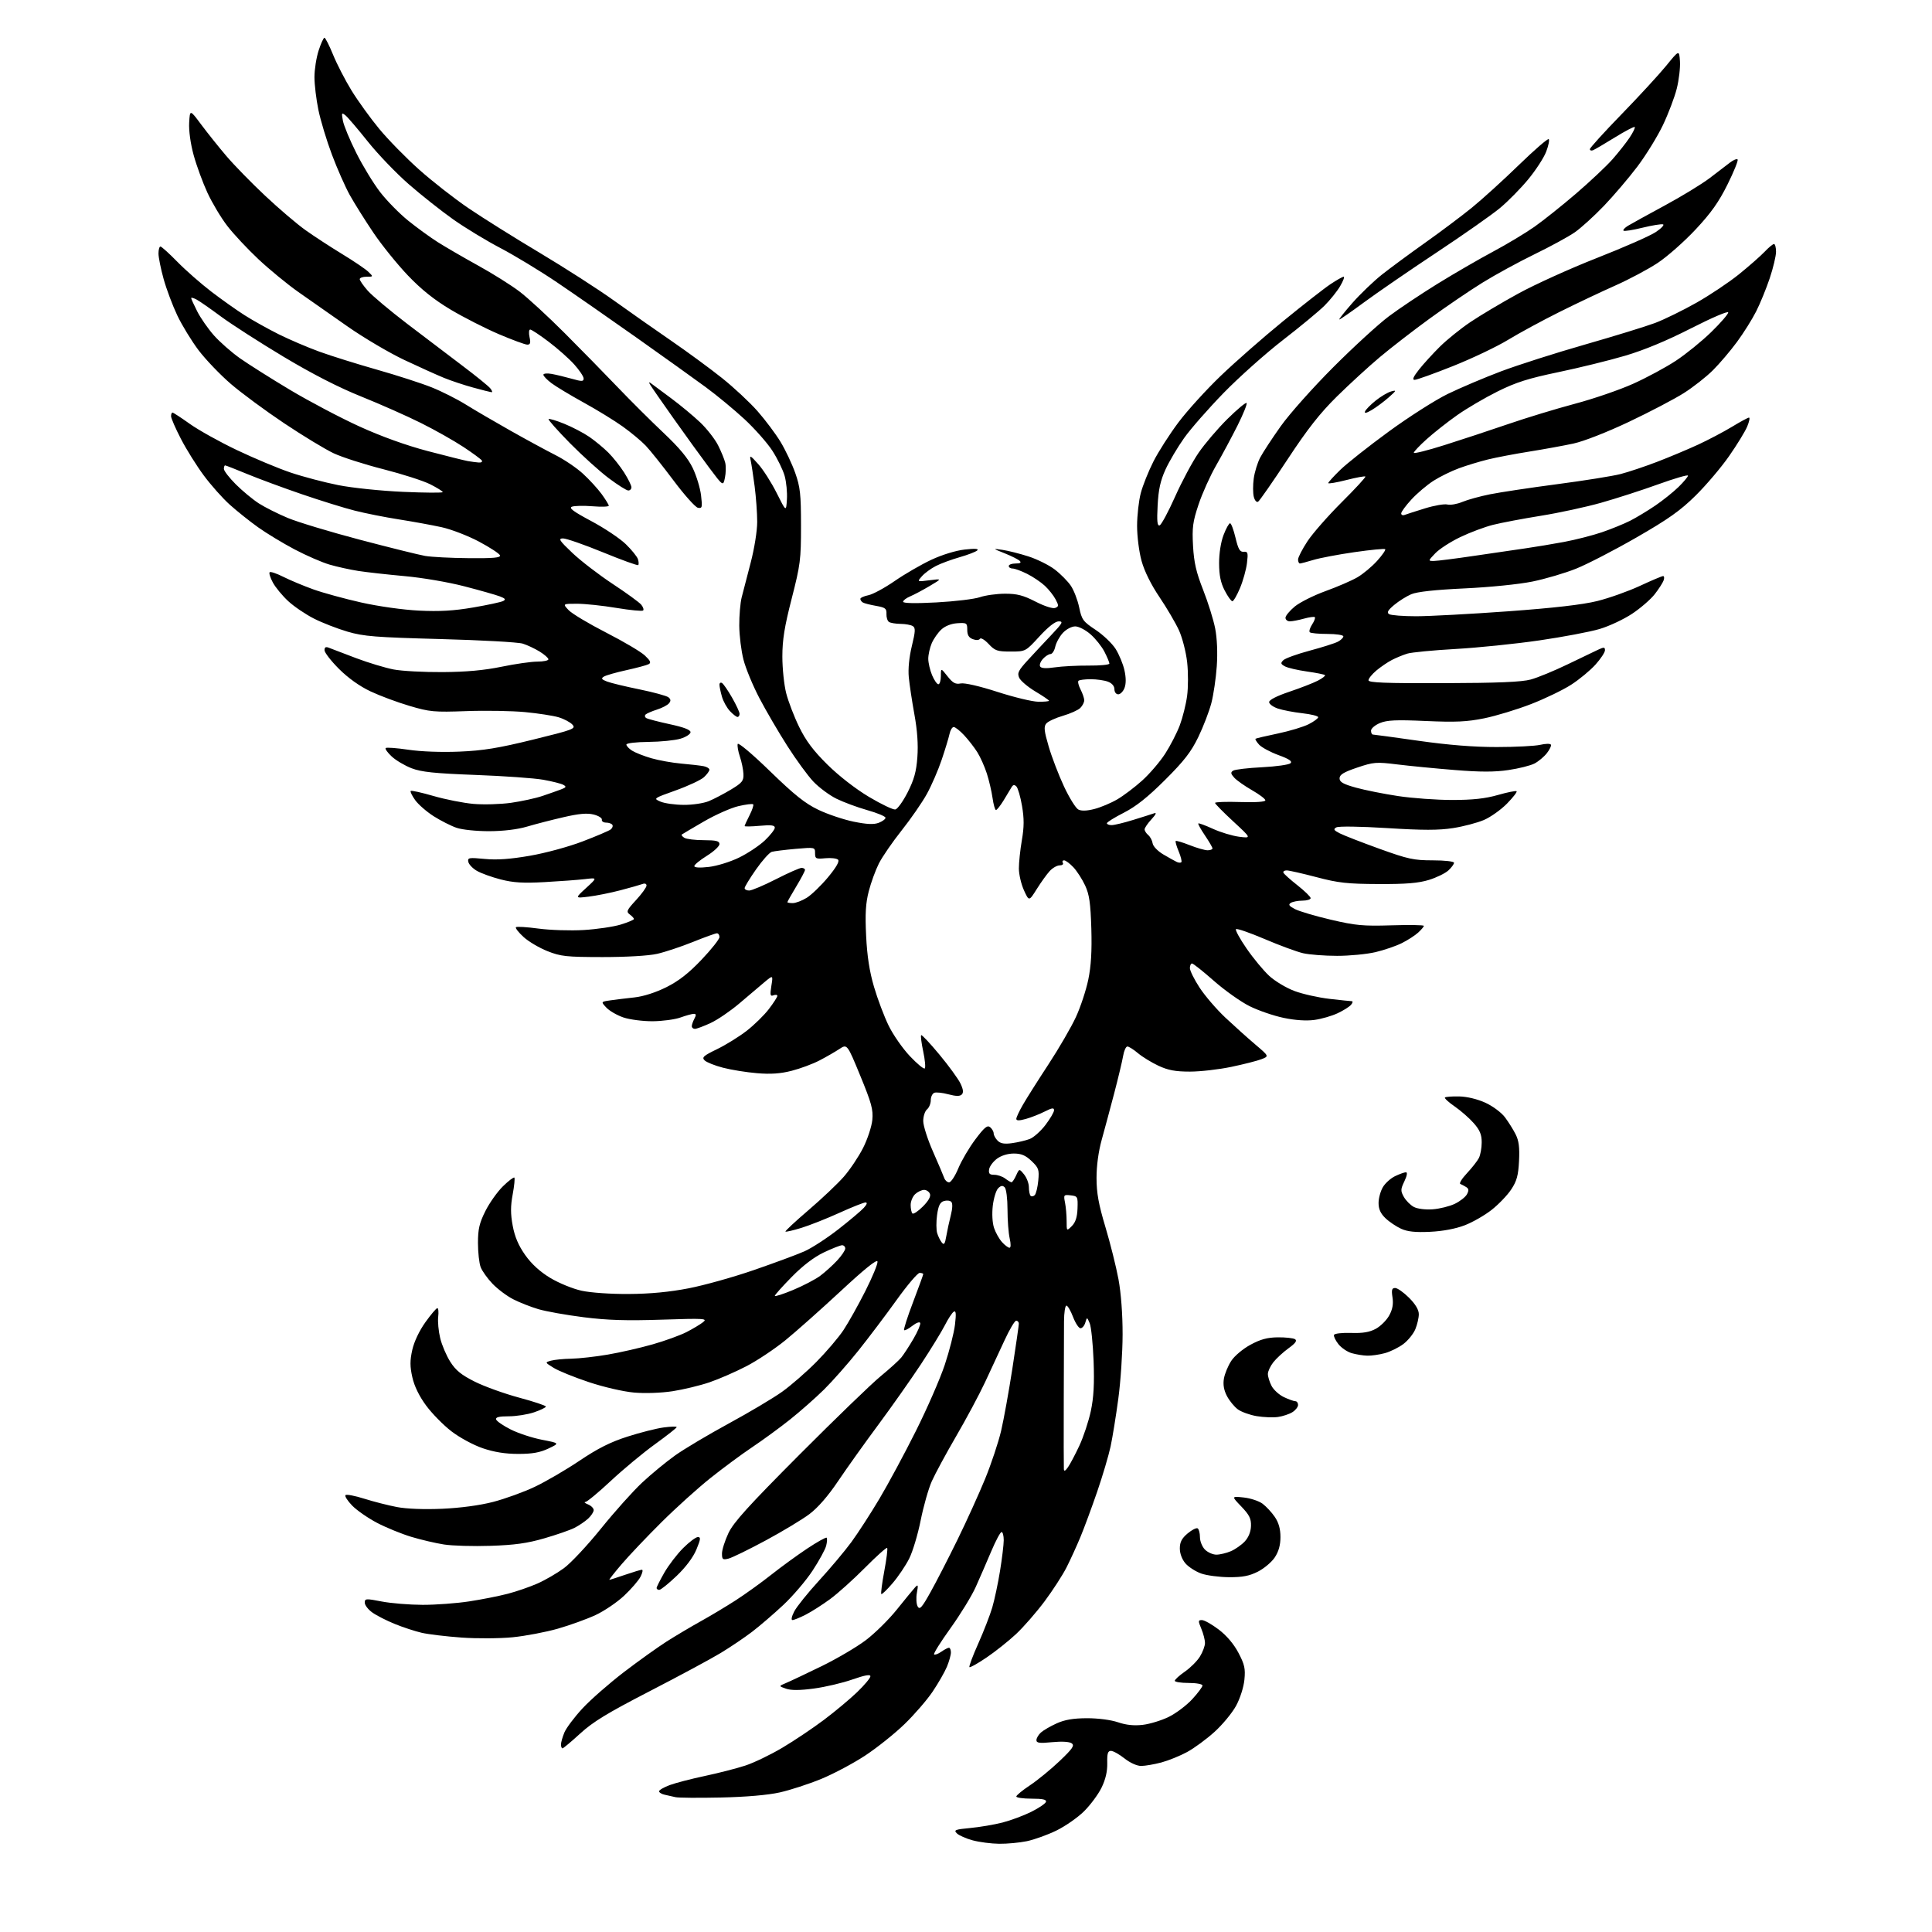 <?xml version="1.0" encoding="UTF-8" standalone="no"?>
<svg 
  version="1.1" 
  xmlns="http://www.w3.org/2000/svg" 
  xmlns:xlink="http://www.w3.org/1999/xlink" 
  xmlns:svg="http://www.w3.org/2000/svg"
  xmlns:rdf="http://www.w3.org/1999/02/22-rdf-syntax-ns#"
  xmlns:cc="http://creativecommons.org/ns#"
  xmlns:dc="http://purl.org/dc/elements/1.1/"
  viewBox="0 0 768 768"
  width="768"
  height="768"
>
<style>svg {background-color: white; }</style>"
<path stroke="none" fill="black" fill-rule="evenodd" d="M397.20,732.93C394.07,732.90 389.33,732.28 386.67,731.57C384.01,730.85 381.17,729.60 380.36,728.78C379.04,727.47 379.66,727.23 385.69,726.66C389.43,726.31 395.20,725.33 398.50,724.49C401.80,723.64 406.96,721.72 409.96,720.22C412.96,718.73 415.59,716.94 415.79,716.25C416.06,715.35 414.48,715.00 410.08,715.00C406.74,715.00 404.00,714.61 404.00,714.14C404.00,713.67 406.45,711.66 409.45,709.67C412.44,707.68 417.73,703.35 421.20,700.05C426.42,695.07 427.24,693.86 426.00,692.99C425.09,692.34 422.05,692.17 418.25,692.54C413.22,693.04 412.00,692.88 412.00,691.73C412.00,690.95 412.80,689.59 413.77,688.71C414.74,687.83 417.55,686.20 420.02,685.08C423.24,683.62 426.63,683.04 432.07,683.02C436.50,683.01 441.63,683.68 444.42,684.63C447.68,685.74 450.81,686.06 454.29,685.65C457.09,685.32 461.72,683.90 464.58,682.50C467.44,681.10 471.63,677.95 473.89,675.50C476.15,673.05 478.00,670.58 478.00,670.02C478.00,669.45 475.58,669.00 472.50,669.00C469.48,669.00 467.00,668.61 467.00,668.14C467.00,667.66 468.80,666.02 471.00,664.50C473.21,662.97 475.91,660.27 477.00,658.49C478.10,656.72 479.00,654.29 479.00,653.10C479.00,651.91 478.35,649.38 477.55,647.47C476.23,644.30 476.25,644.00 477.80,644.01C478.74,644.01 481.73,645.70 484.45,647.76C487.60,650.15 490.45,653.51 492.29,657.00C494.75,661.67 495.11,663.29 494.67,667.73C494.37,670.71 492.95,675.17 491.35,678.10C489.81,680.92 485.96,685.58 482.79,688.45C479.62,691.32 474.73,694.92 471.91,696.45C469.10,697.98 464.48,699.85 461.65,700.61C458.82,701.36 455.21,701.98 453.64,701.99C451.97,702.00 449.23,700.76 447.00,699.00C444.92,697.35 442.50,696.00 441.62,696.00C440.38,696.00 440.06,697.04 440.15,700.88C440.22,704.18 439.48,707.35 437.88,710.63C436.57,713.31 433.43,717.54 430.90,720.04C428.37,722.54 423.42,725.98 419.90,727.69C416.38,729.40 411.12,731.29 408.20,731.90C405.29,732.50 400.34,732.97 397.20,732.93zM286.50,714.54C277.70,714.73 269.60,714.67 268.50,714.40C267.40,714.14 265.49,713.71 264.25,713.44C263.01,713.18 262.00,712.56 262.00,712.06C262.00,711.57 263.91,710.46 266.25,709.59C268.59,708.73 274.89,707.09 280.25,705.96C285.62,704.82 292.82,702.97 296.25,701.85C299.69,700.73 306.32,697.53 311.00,694.75C315.68,691.98 323.10,687.00 327.50,683.69C331.90,680.39 337.86,675.41 340.75,672.63C343.64,669.85 346.00,667.02 346.00,666.35C346.00,665.50 343.78,665.90 338.82,667.63C334.88,669.01 328.00,670.63 323.53,671.22C317.95,671.97 314.50,671.99 312.46,671.28C309.50,670.26 309.50,670.26 312.50,669.00C314.15,668.31 320.45,665.33 326.50,662.38C332.55,659.44 340.48,654.78 344.13,652.03C347.77,649.28 353.37,643.76 356.56,639.76C359.76,635.77 363.00,631.83 363.76,631.00C364.95,629.71 365.05,630.01 364.48,633.17C364.11,635.18 364.25,637.62 364.78,638.58C365.60,640.03 366.44,639.10 369.89,632.91C372.17,628.83 376.99,619.46 380.60,612.09C384.22,604.71 389.16,593.81 391.60,587.87C394.03,581.93 396.89,573.34 397.96,568.78C399.02,564.23 401.04,553.04 402.45,543.93C403.85,534.82 405.00,526.83 405.00,526.18C405.00,525.53 404.53,525.00 403.95,525.00C403.37,525.00 401.30,528.49 399.34,532.75C397.39,537.01 393.88,544.55 391.55,549.50C389.23,554.45 384.05,564.12 380.04,571.00C376.04,577.88 371.69,585.92 370.38,588.87C369.07,591.82 367.10,598.80 365.98,604.37C364.87,609.94 362.82,616.78 361.42,619.56C360.02,622.34 357.05,626.75 354.82,629.35C352.59,631.96 350.57,633.90 350.33,633.66C350.09,633.42 350.63,629.31 351.52,624.52C352.42,619.74 352.93,615.60 352.66,615.32C352.38,615.05 348.41,618.60 343.83,623.22C339.25,627.84 333.01,633.44 329.98,635.67C326.94,637.90 322.57,640.69 320.27,641.86C317.96,643.04 315.60,644.00 315.02,644.00C314.40,644.00 314.70,642.55 315.73,640.56C316.70,638.68 321.14,633.16 325.58,628.31C330.02,623.47 335.81,616.58 338.44,613.00C341.06,609.42 346.09,601.66 349.61,595.73C353.13,589.81 359.64,577.72 364.07,568.85C368.51,559.99 373.67,548.17 375.54,542.60C377.40,537.02 379.24,529.81 379.62,526.57C380.14,522.18 380.01,520.87 379.14,521.42C378.49,521.81 376.89,524.25 375.59,526.82C374.28,529.39 370.00,536.37 366.07,542.33C362.14,548.29 354.51,559.11 349.12,566.39C343.72,573.67 336.53,583.75 333.14,588.79C329.17,594.70 325.13,599.34 321.74,601.89C318.86,604.05 311.03,608.77 304.34,612.37C297.65,615.97 291.02,619.21 289.59,619.57C287.29,620.14 287.00,619.92 287.00,617.55C287.00,616.08 288.16,612.43 289.57,609.43C291.62,605.12 297.46,598.67 317.82,578.23C331.95,564.06 346.43,550.06 350.00,547.13C353.57,544.19 357.29,540.83 358.26,539.65C359.23,538.47 361.40,535.13 363.09,532.24C364.78,529.35 366.00,526.50 365.81,525.92C365.60,525.31 364.26,525.80 362.67,527.04C361.15,528.24 359.67,529.01 359.40,528.74C359.13,528.47 360.73,523.46 362.96,517.61C365.18,511.77 367.00,506.76 367.00,506.49C367.00,506.22 366.35,506.00 365.57,506.00C364.78,506.00 360.67,510.84 356.43,516.75C352.19,522.66 345.33,531.74 341.19,536.93C337.04,542.12 330.91,549.06 327.57,552.36C324.23,555.65 318.16,561.01 314.07,564.27C309.98,567.52 303.23,572.46 299.07,575.24C294.91,578.02 287.40,583.57 282.39,587.57C277.38,591.56 268.61,599.48 262.89,605.17C257.17,610.85 250.09,618.31 247.15,621.75C244.21,625.19 242.00,628.00 242.24,628.00C242.49,628.00 245.30,627.10 248.50,626.00C251.70,624.90 254.70,624.00 255.18,624.00C255.66,624.00 255.40,625.25 254.61,626.78C253.82,628.31 250.87,631.72 248.06,634.35C245.25,636.98 240.15,640.43 236.72,642.02C233.30,643.61 226.57,646.04 221.77,647.42C216.97,648.79 208.87,650.33 203.77,650.84C198.67,651.34 189.55,651.39 183.50,650.96C177.45,650.53 170.33,649.67 167.68,649.07C165.03,648.46 160.20,646.88 156.94,645.55C153.68,644.23 149.66,642.18 148.01,641.00C146.35,639.83 145.00,638.06 145.00,637.09C145.00,635.43 145.46,635.40 151.75,636.62C155.46,637.34 162.78,637.93 168.00,637.95C173.22,637.96 181.55,637.34 186.50,636.58C191.45,635.83 198.35,634.46 201.83,633.55C205.31,632.65 210.65,630.80 213.68,629.46C216.72,628.12 221.44,625.38 224.17,623.37C226.91,621.37 233.54,614.28 238.92,607.61C244.29,600.95 251.65,592.73 255.27,589.35C258.89,585.97 264.78,581.12 268.35,578.57C271.93,576.02 281.52,570.30 289.68,565.87C297.83,561.44 307.37,555.77 310.88,553.26C314.39,550.76 320.52,545.42 324.51,541.40C328.49,537.37 333.34,531.69 335.28,528.76C337.22,525.84 341.14,518.85 343.98,513.23C346.82,507.61 349.00,502.32 348.82,501.48C348.61,500.45 343.72,504.38 334.21,513.22C326.34,520.52 316.45,529.32 312.22,532.76C307.98,536.21 301.01,540.86 296.71,543.09C292.41,545.32 285.79,548.21 282.00,549.50C278.20,550.79 271.59,552.38 267.30,553.04C262.74,553.73 256.38,553.95 252.00,553.56C247.76,553.18 239.96,551.38 234.06,549.41C228.32,547.50 222.03,544.95 220.10,543.75C216.58,541.58 216.58,541.57 219.04,540.89C220.39,540.51 224.03,540.15 227.12,540.10C230.21,540.04 236.73,539.31 241.62,538.47C246.50,537.64 254.51,535.81 259.41,534.41C264.31,533.02 270.38,530.81 272.91,529.52C275.43,528.22 278.40,526.45 279.50,525.57C281.34,524.11 280.01,524.03 263.00,524.59C249.04,525.05 241.44,524.81 232.00,523.62C225.12,522.75 217.02,521.31 214.00,520.41C210.97,519.51 206.47,517.74 204.00,516.47C201.53,515.21 197.84,512.45 195.81,510.34C193.78,508.23 191.64,505.23 191.06,503.68C190.48,502.14 190.00,497.82 190.00,494.09C190.00,488.59 190.55,486.21 192.95,481.41C194.58,478.16 197.72,473.73 199.94,471.56C202.15,469.40 204.19,467.85 204.46,468.12C204.73,468.39 204.43,471.40 203.80,474.81C202.93,479.49 202.93,482.53 203.81,487.25C204.62,491.64 206.10,495.10 208.76,498.88C211.28,502.45 214.63,505.51 218.71,507.98C222.11,510.03 227.69,512.32 231.18,513.08C234.83,513.88 242.77,514.43 250.00,514.38C258.45,514.33 266.14,513.60 273.76,512.12C279.95,510.92 291.65,507.65 299.76,504.84C307.87,502.04 316.86,498.71 319.75,497.43C322.63,496.16 328.71,492.21 333.25,488.67C337.79,485.12 342.36,481.27 343.40,480.11C344.65,478.73 344.87,478.00 344.04,478.00C343.34,478.00 338.65,479.86 333.63,482.14C328.61,484.42 321.82,487.10 318.55,488.11C315.28,489.11 312.44,489.77 312.23,489.57C312.03,489.36 316.17,485.51 321.43,481.01C326.69,476.51 332.99,470.55 335.43,467.76C337.86,464.98 341.30,459.85 343.07,456.36C344.84,452.87 346.50,447.85 346.76,445.20C347.15,441.08 346.46,438.54 341.99,427.67C336.76,414.95 336.76,414.95 333.63,417.02C331.91,418.15 328.36,420.20 325.73,421.56C323.11,422.93 318.16,424.77 314.73,425.65C310.25,426.80 306.37,427.07 300.93,426.61C296.76,426.27 290.69,425.29 287.43,424.44C284.17,423.60 280.87,422.28 280.10,421.52C278.90,420.33 279.61,419.69 284.98,417.09C288.43,415.42 293.72,412.15 296.74,409.82C299.76,407.49 303.75,403.58 305.61,401.15C307.48,398.71 309.00,396.34 309.00,395.89C309.00,395.43 308.31,395.33 307.47,395.65C306.18,396.15 306.05,395.55 306.63,391.89C307.33,387.54 307.33,387.54 303.77,390.52C301.82,392.16 297.36,395.93 293.87,398.91C290.37,401.88 285.26,405.37 282.51,406.65C279.75,407.93 276.94,408.98 276.25,408.99C275.56,409.00 275.00,408.52 275.00,407.93C275.00,407.35 275.47,406.00 276.04,404.93C276.81,403.49 276.75,403.00 275.79,403.02C275.08,403.02 272.70,403.68 270.50,404.47C268.30,405.26 263.32,405.93 259.43,405.96C255.54,405.98 250.31,405.30 247.80,404.45C245.30,403.60 242.26,401.84 241.05,400.55C238.84,398.20 238.84,398.20 242.67,397.65C244.78,397.35 249.09,396.82 252.26,396.48C255.81,396.09 260.66,394.53 264.90,392.42C269.83,389.95 273.77,386.87 278.88,381.49C282.80,377.37 286.00,373.32 286.00,372.50C286.00,371.67 285.54,371.00 284.99,371.00C284.43,371.00 280.14,372.55 275.45,374.44C270.76,376.33 264.35,378.46 261.21,379.17C257.81,379.94 249.03,380.45 239.50,380.45C225.08,380.43 222.92,380.20 217.59,378.08C214.34,376.79 210.07,374.26 208.10,372.45C206.12,370.64 204.77,368.90 205.09,368.58C205.41,368.26 209.46,368.51 214.08,369.13C218.71,369.75 226.77,370.01 232.00,369.70C237.22,369.39 243.86,368.41 246.75,367.53C249.64,366.64 252.00,365.65 252.00,365.32C252.00,364.99 251.25,364.18 250.34,363.51C248.86,362.42 249.12,361.82 252.84,357.79C255.13,355.31 257.00,352.72 257.00,352.03C257.00,351.29 256.34,351.04 255.36,351.42C254.45,351.76 250.51,352.88 246.61,353.90C242.70,354.92 237.03,356.06 234.00,356.43C228.50,357.10 228.50,357.10 233.00,352.98C237.50,348.86 237.50,348.86 232.50,349.46C229.75,349.78 222.55,350.32 216.50,350.65C207.97,351.12 204.05,350.88 199.03,349.59C195.48,348.68 191.20,347.13 189.54,346.16C187.87,345.19 186.35,343.58 186.16,342.58C185.84,340.93 186.40,340.84 192.66,341.44C197.51,341.91 202.74,341.54 210.62,340.18C216.86,339.10 226.09,336.59 231.62,334.47C237.06,332.39 242.06,330.26 242.74,329.73C243.42,329.21 243.73,328.37 243.43,327.89C243.13,327.40 242.01,327.00 240.94,327.00C239.87,327.00 239.11,326.47 239.25,325.83C239.39,325.19 237.91,324.27 235.96,323.78C233.38,323.14 230.11,323.43 223.96,324.86C219.31,325.93 212.80,327.61 209.50,328.59C205.74,329.71 200.13,330.39 194.50,330.41C189.43,330.42 183.76,329.84 181.50,329.07C179.30,328.32 175.20,326.24 172.39,324.46C169.58,322.67 166.27,319.78 165.03,318.05C163.79,316.31 163.00,314.67 163.26,314.41C163.52,314.15 167.60,315.05 172.32,316.42C177.04,317.79 184.19,319.20 188.20,319.56C192.22,319.91 198.94,319.72 203.14,319.13C207.34,318.53 212.97,317.31 215.64,316.40C218.31,315.50 221.62,314.33 223.00,313.81C225.09,313.02 225.24,312.71 223.93,311.98C223.07,311.50 219.47,310.59 215.93,309.96C212.39,309.33 200.28,308.47 189.00,308.05C172.66,307.43 167.51,306.89 163.60,305.39C160.91,304.35 157.36,302.25 155.72,300.72C154.07,299.19 152.99,297.68 153.31,297.36C153.63,297.04 157.68,297.34 162.32,298.03C167.37,298.78 175.51,299.08 182.62,298.78C192.03,298.39 198.09,297.40 211.81,294.03C228.06,290.04 229.01,289.67 227.54,288.04C226.67,287.09 224.21,285.78 222.05,285.13C219.90,284.49 213.90,283.56 208.71,283.07C203.52,282.58 193.03,282.40 185.39,282.68C172.56,283.14 170.84,282.99 162.78,280.60C157.99,279.19 151.01,276.59 147.28,274.83C142.97,272.80 138.41,269.55 134.75,265.90C131.59,262.74 129.00,259.40 129.00,258.47C129.00,257.26 129.49,256.99 130.75,257.50C131.71,257.89 136.55,259.73 141.50,261.60C146.45,263.47 153.20,265.50 156.50,266.13C159.80,266.76 168.57,267.22 176.00,267.17C185.37,267.11 192.52,266.45 199.36,265.04C204.78,263.92 211.20,263.00 213.61,263.00C216.02,263.00 218.00,262.59 218.00,262.08C218.00,261.58 216.44,260.20 214.54,259.02C212.63,257.84 209.59,256.41 207.79,255.85C205.98,255.28 191.22,254.46 175.00,254.03C149.24,253.34 144.57,252.97 138.17,251.10C134.14,249.92 128.14,247.59 124.84,245.92C121.53,244.25 116.92,241.13 114.59,238.98C112.26,236.83 109.51,233.50 108.47,231.57C107.43,229.65 106.86,227.81 107.19,227.47C107.53,227.14 109.98,227.96 112.65,229.31C115.32,230.65 120.67,232.89 124.54,234.28C128.41,235.67 136.96,238.01 143.54,239.49C150.44,241.04 160.18,242.41 166.55,242.73C174.72,243.13 180.33,242.81 188.05,241.49C193.80,240.51 199.18,239.35 200.00,238.92C201.17,238.31 200.87,237.90 198.66,237.06C197.10,236.47 190.75,234.66 184.55,233.06C178.30,231.43 167.77,229.63 160.89,229.02C154.08,228.40 145.80,227.48 142.50,226.97C139.20,226.46 134.03,225.32 131.00,224.44C127.97,223.55 121.72,220.83 117.10,218.39C112.48,215.95 105.95,212.00 102.60,209.61C99.24,207.21 94.17,203.16 91.33,200.61C88.48,198.05 83.83,192.82 81.00,188.99C78.16,185.16 74.07,178.63 71.92,174.46C69.76,170.30 68.00,166.24 68.00,165.45C68.00,164.65 68.26,164.00 68.57,164.00C68.88,164.00 71.97,166.02 75.44,168.49C78.90,170.96 87.30,175.64 94.12,178.89C100.93,182.14 110.55,186.17 115.50,187.84C120.45,189.51 129.00,191.76 134.50,192.85C140.03,193.95 151.53,195.14 160.25,195.52C168.91,195.90 176.00,195.95 176.00,195.62C176.00,195.30 173.77,193.90 171.04,192.52C168.30,191.13 159.91,188.44 152.38,186.52C144.86,184.61 135.95,181.75 132.60,180.17C129.24,178.58 120.42,173.24 113.00,168.28C105.58,163.33 96.03,156.28 91.78,152.63C87.54,148.98 81.77,142.96 78.96,139.26C76.16,135.55 72.33,129.29 70.46,125.35C68.59,121.40 66.14,114.88 65.03,110.86C63.91,106.83 63.00,102.29 63.00,100.77C63.00,99.25 63.35,98.00 63.78,98.00C64.21,98.00 67.25,100.74 70.53,104.10C73.81,107.45 79.88,112.77 84.00,115.93C88.12,119.08 94.09,123.31 97.26,125.32C100.43,127.34 106.50,130.73 110.76,132.86C115.02,134.98 122.33,138.11 127.00,139.80C131.68,141.50 141.99,144.72 149.92,146.97C157.85,149.22 167.60,152.38 171.60,153.98C175.60,155.58 181.71,158.66 185.19,160.83C188.66,162.99 196.68,167.68 203.00,171.24C209.32,174.81 217.35,179.16 220.83,180.92C224.32,182.68 229.23,186.00 231.74,188.31C234.26,190.61 237.59,194.26 239.16,196.40C240.72,198.55 242.00,200.63 242.00,201.03C242.00,201.44 239.10,201.54 235.56,201.25C232.02,200.97 228.33,201.04 227.35,201.42C226.01,201.93 227.90,203.34 235.04,207.14C240.24,209.91 246.41,214.03 248.75,216.30C251.08,218.56 253.26,221.25 253.59,222.28C253.92,223.31 253.97,224.37 253.70,224.63C253.44,224.89 247.13,222.61 239.67,219.55C232.22,216.50 225.08,214.02 223.81,214.03C221.82,214.06 222.32,214.85 227.51,219.78C230.82,222.93 238.02,228.46 243.51,232.09C249.01,235.71 254.13,239.44 254.89,240.36C255.66,241.29 256.00,242.33 255.65,242.68C255.31,243.03 250.54,242.57 245.06,241.66C239.58,240.74 232.52,240.00 229.37,240.00C223.65,240.00 223.65,240.00 226.03,242.53C227.33,243.92 234.05,247.94 240.95,251.47C247.85,255.00 254.79,259.10 256.36,260.59C258.55,262.65 258.91,263.46 257.86,264.02C257.11,264.42 253.12,265.49 249.00,266.40C244.88,267.30 240.84,268.46 240.03,268.97C238.86,269.70 239.12,270.09 241.32,270.93C242.83,271.51 248.65,272.91 254.26,274.05C259.86,275.20 265.03,276.61 265.74,277.20C266.68,277.98 266.73,278.62 265.93,279.58C265.33,280.31 263.19,281.43 261.17,282.07C259.15,282.71 257.12,283.59 256.66,284.01C256.20,284.43 256.31,285.07 256.90,285.44C257.49,285.80 261.69,286.90 266.23,287.88C271.77,289.07 274.50,290.11 274.50,291.05C274.50,291.81 272.70,292.98 270.50,293.64C268.30,294.30 262.56,294.88 257.75,294.92C252.77,294.97 249.00,295.42 249.00,295.98C249.00,296.51 250.01,297.60 251.25,298.39C252.49,299.18 255.92,300.54 258.88,301.40C261.85,302.26 267.25,303.23 270.88,303.55C274.52,303.86 278.51,304.33 279.75,304.58C280.99,304.83 282.00,305.46 282.00,305.98C282.00,306.50 281.03,307.83 279.84,308.94C278.65,310.04 273.62,312.40 268.65,314.18C259.68,317.39 259.65,317.41 262.57,318.66C264.18,319.35 268.33,319.93 271.78,319.95C275.27,319.98 279.72,319.31 281.78,318.46C283.83,317.61 287.79,315.53 290.59,313.85C295.06,311.15 295.65,310.40 295.53,307.64C295.45,305.91 294.82,302.81 294.11,300.74C293.41,298.67 293.03,296.42 293.25,295.74C293.49,295.04 299.14,299.81 306.12,306.60C315.84,316.03 320.07,319.41 325.34,321.92C329.06,323.70 335.36,325.81 339.35,326.63C344.62,327.70 347.33,327.82 349.30,327.08C350.78,326.51 352.00,325.61 352.00,325.07C352.00,324.53 348.74,323.16 344.75,322.04C340.76,320.91 335.22,318.85 332.43,317.47C329.64,316.08 325.56,313.04 323.35,310.72C321.14,308.40 316.48,302.02 312.99,296.55C309.49,291.08 304.50,282.53 301.89,277.55C299.28,272.57 296.42,265.67 295.54,262.20C294.65,258.74 293.90,252.67 293.87,248.70C293.84,244.74 294.27,239.70 294.82,237.50C295.38,235.30 296.99,229.05 298.42,223.62C299.88,218.04 301.00,211.00 301.00,207.44C301.00,203.98 300.54,197.62 299.98,193.32C299.42,189.02 298.70,184.38 298.40,183.00C297.91,180.79 298.26,180.96 301.42,184.50C303.39,186.70 306.69,191.88 308.75,196.00C312.50,203.50 312.50,203.50 312.81,198.52C312.99,195.77 312.58,191.58 311.91,189.18C311.24,186.79 309.04,182.29 307.02,179.17C305.01,176.05 300.01,170.41 295.93,166.62C291.84,162.84 284.90,157.10 280.50,153.87C276.10,150.63 263.73,141.78 253.00,134.19C242.28,126.61 228.01,116.69 221.31,112.17C214.60,107.64 204.53,101.54 198.92,98.60C193.31,95.67 184.85,90.53 180.11,87.18C175.38,83.83 167.43,77.54 162.46,73.20C157.49,68.86 150.19,61.26 146.24,56.30C142.29,51.34 138.29,46.66 137.36,45.89C135.81,44.62 135.72,44.80 136.31,48.00C136.67,49.92 139.06,55.69 141.63,60.80C144.19,65.92 148.46,72.92 151.10,76.35C153.75,79.78 158.75,84.87 162.21,87.67C165.67,90.46 170.97,94.32 174.00,96.24C177.03,98.16 184.22,102.34 190.00,105.53C195.78,108.71 203.20,113.37 206.50,115.88C209.80,118.38 217.91,125.85 224.52,132.47C231.13,139.09 240.62,148.78 245.61,154.00C250.60,159.22 258.73,167.32 263.69,172.00C270.06,178.01 273.49,182.13 275.38,186.06C276.85,189.12 278.33,194.00 278.68,196.91C279.24,201.71 279.13,202.17 277.44,201.85C276.42,201.65 272.05,196.77 267.73,190.99C263.41,185.22 258.44,178.99 256.68,177.15C254.93,175.31 250.80,171.88 247.50,169.52C244.20,167.16 237.22,162.88 232.00,160.01C226.78,157.13 221.04,153.68 219.25,152.34C217.46,151.00 216.00,149.48 216.00,148.97C216.00,148.47 217.46,148.31 219.25,148.63C221.04,148.95 224.64,149.82 227.25,150.55C231.34,151.71 232.00,151.69 232.00,150.45C232.00,149.66 230.31,147.14 228.25,144.85C226.19,142.56 221.62,138.51 218.10,135.85C214.58,133.18 211.28,131.00 210.77,131.00C210.26,131.00 210.14,132.34 210.50,134.00C211.01,136.32 210.81,137.00 209.61,137.00C208.76,137.00 203.66,135.12 198.28,132.83C192.90,130.53 184.30,126.15 179.16,123.09C172.62,119.19 167.52,115.12 162.16,109.51C157.95,105.10 151.77,97.45 148.43,92.50C145.09,87.55 140.87,80.81 139.04,77.53C137.22,74.24 134.03,67.02 131.95,61.48C129.87,55.95 127.45,47.97 126.58,43.75C125.71,39.53 125.00,33.64 125.00,30.66C125.00,27.67 125.74,22.93 126.65,20.11C127.56,17.30 128.61,15.00 128.97,15.00C129.34,15.00 130.88,18.04 132.40,21.75C133.91,25.46 137.22,31.88 139.75,36.00C142.29,40.12 147.24,46.99 150.77,51.25C154.29,55.51 161.42,62.79 166.61,67.42C171.80,72.05 180.65,78.97 186.28,82.79C191.90,86.61 204.60,94.57 214.50,100.47C224.40,106.38 237.68,114.91 244.00,119.44C250.32,123.97 260.68,131.24 267.00,135.58C273.32,139.93 282.32,146.54 287.00,150.27C291.68,154.00 298.03,159.92 301.13,163.44C304.22,166.96 308.35,172.46 310.29,175.67C312.23,178.88 314.86,184.43 316.12,188.00C318.10,193.63 318.41,196.44 318.41,209.00C318.42,222.47 318.15,224.53 314.71,237.95C311.84,249.13 311.00,254.34 311.00,260.99C311.00,265.71 311.68,272.26 312.52,275.54C313.35,278.82 315.67,284.87 317.68,288.98C320.38,294.51 323.32,298.42 328.95,303.98C333.50,308.47 340.15,313.63 345.45,316.79C350.34,319.70 355.05,321.95 355.91,321.78C356.78,321.61 358.98,318.54 360.80,314.96C363.36,309.93 364.25,306.74 364.67,300.97C365.04,295.99 364.65,290.33 363.49,284.00C362.54,278.77 361.54,272.12 361.26,269.22C360.94,265.93 361.40,261.25 362.47,256.83C363.90,250.94 363.97,249.59 362.85,248.88C362.11,248.42 359.93,248.02 358.00,248.00C356.07,247.98 354.00,247.64 353.38,247.23C352.77,246.83 352.32,245.40 352.38,244.04C352.48,241.91 351.94,241.49 348.23,240.84C345.89,240.43 343.53,239.83 342.98,239.49C342.44,239.16 342.00,238.51 342.00,238.07C342.00,237.62 343.44,236.96 345.20,236.61C346.97,236.26 351.67,233.71 355.65,230.96C359.64,228.20 366.19,224.41 370.20,222.53C374.50,220.52 379.97,218.84 383.50,218.45C387.51,218.00 389.17,218.10 388.50,218.78C387.95,219.33 384.81,220.54 381.53,221.48C378.25,222.42 373.97,223.99 372.03,224.99C370.09,225.98 367.60,227.80 366.50,229.04C364.50,231.30 364.50,231.30 369.50,230.66C374.50,230.02 374.50,230.02 369.50,232.98C366.75,234.61 363.26,236.46 361.75,237.09C360.24,237.73 359.00,238.68 359.00,239.21C359.00,239.82 363.88,239.92 372.25,239.47C379.54,239.08 387.30,238.15 389.50,237.40C391.70,236.64 396.20,236.02 399.50,236.01C404.28,236.00 406.75,236.64 411.64,239.15C415.17,240.96 418.48,242.03 419.43,241.67C420.90,241.10 420.92,240.74 419.62,238.27C418.83,236.75 416.90,234.31 415.34,232.86C413.78,231.41 410.61,229.27 408.29,228.11C405.97,226.95 403.39,226.00 402.54,226.00C401.69,226.00 401.00,225.55 401.00,225.00C401.00,224.45 402.21,224.00 403.70,224.00C405.56,224.00 406.08,223.68 405.37,222.97C404.80,222.40 402.12,221.05 399.42,219.97C394.50,218.00 394.50,218.00 398.50,218.58C400.70,218.90 405.34,220.07 408.80,221.18C412.27,222.29 416.99,224.63 419.29,226.39C421.59,228.15 424.47,231.06 425.68,232.85C426.89,234.65 428.38,238.52 428.99,241.45C430.01,246.36 430.53,247.07 435.54,250.39C438.53,252.38 442.10,255.79 443.48,257.96C444.85,260.14 446.43,263.94 446.98,266.41C447.64,269.34 447.65,271.79 447.02,273.45C446.49,274.85 445.36,276.00 444.52,276.00C443.66,276.00 443.00,275.12 443.00,273.98C443.00,272.72 442.02,271.58 440.43,270.98C439.02,270.44 435.95,270.00 433.60,270.00C431.25,270.00 429.05,270.28 428.71,270.63C428.36,270.97 428.74,272.52 429.54,274.08C430.34,275.63 431.00,277.57 431.00,278.38C431.00,279.19 430.30,280.56 429.44,281.42C428.58,282.28 425.47,283.68 422.52,284.54C419.58,285.39 416.60,286.78 415.90,287.62C414.87,288.86 415.05,290.55 416.89,296.82C418.13,301.04 420.87,308.17 422.97,312.66C425.07,317.14 427.62,321.25 428.64,321.79C429.88,322.43 432.02,322.37 435.07,321.58C437.58,320.93 441.67,319.21 444.14,317.76C446.62,316.31 451.06,312.96 454.00,310.31C456.95,307.66 461.06,302.87 463.15,299.65C465.23,296.43 467.86,291.31 469.00,288.28C470.13,285.25 471.44,280.02 471.89,276.66C472.35,273.30 472.36,267.25 471.91,263.21C471.45,259.16 469.99,253.47 468.65,250.54C467.31,247.62 463.83,241.69 460.91,237.36C457.58,232.43 454.93,227.09 453.80,223.02C452.79,219.40 452.01,213.23 452.01,209.02C452.02,204.88 452.68,199.03 453.48,196.00C454.28,192.97 456.54,187.33 458.50,183.46C460.46,179.58 464.93,172.60 468.43,167.93C471.93,163.27 479.47,154.96 485.18,149.48C490.89,143.99 502.07,134.18 510.03,127.69C517.99,121.19 526.49,114.55 528.92,112.94C531.35,111.32 533.70,110.00 534.14,110.00C534.57,110.00 533.94,111.69 532.73,113.75C531.52,115.81 528.72,119.30 526.51,121.50C524.30,123.70 516.86,129.86 509.97,135.18C503.09,140.51 492.49,149.96 486.43,156.18C480.37,162.41 473.29,170.48 470.71,174.12C468.12,177.77 464.79,183.39 463.31,186.62C461.29,191.05 460.51,194.57 460.18,200.88C459.84,207.24 460.03,209.16 460.97,208.84C461.65,208.62 464.41,203.50 467.10,197.47C469.79,191.43 474.00,183.57 476.45,180.00C478.90,176.43 484.06,170.37 487.92,166.55C491.78,162.74 495.21,159.88 495.53,160.20C495.86,160.53 494.24,164.55 491.94,169.15C489.63,173.74 485.81,180.88 483.44,185.00C481.07,189.12 477.93,196.10 476.46,200.50C474.15,207.41 473.85,209.66 474.25,217.00C474.62,223.62 475.51,227.49 478.27,234.50C480.22,239.45 482.37,246.34 483.05,249.82C483.81,253.70 484.06,259.49 483.69,264.82C483.36,269.59 482.39,276.20 481.53,279.50C480.67,282.80 478.33,288.88 476.34,293.00C473.46,298.93 470.69,302.50 463.10,310.06C456.26,316.88 451.56,320.61 446.75,323.06C443.04,324.95 440.01,326.84 440.00,327.25C440.00,327.66 440.85,328.00 441.89,328.00C442.94,328.00 446.81,327.07 450.51,325.92C454.21,324.78 457.97,323.59 458.87,323.27C459.87,322.91 459.44,323.83 457.75,325.65C456.24,327.28 455.00,329.09 455.00,329.68C455.00,330.27 455.65,331.29 456.44,331.95C457.23,332.61 458.02,334.09 458.19,335.24C458.37,336.43 460.22,338.35 462.50,339.69C464.70,340.98 467.08,342.31 467.79,342.64C468.50,342.98 469.32,343.02 469.60,342.73C469.89,342.45 469.41,340.52 468.55,338.45C467.68,336.39 467.15,334.52 467.36,334.31C467.57,334.10 470.07,334.84 472.91,335.96C475.75,337.08 478.96,338.00 480.04,338.00C481.12,338.00 481.99,337.66 481.98,337.25C481.97,336.84 480.62,334.52 478.98,332.09C477.33,329.66 476.15,327.52 476.34,327.33C476.54,327.13 479.16,328.10 482.18,329.48C485.19,330.86 489.88,332.27 492.58,332.62C497.50,333.24 497.50,333.24 490.25,326.54C486.26,322.85 483.00,319.54 483.00,319.17C483.00,318.80 487.50,318.64 493.00,318.82C499.16,319.01 503.00,318.75 503.00,318.14C503.00,317.59 500.61,315.78 497.68,314.11C494.76,312.43 491.58,310.19 490.62,309.13C489.22,307.58 489.13,307.03 490.18,306.35C490.91,305.88 496.10,305.27 501.71,304.99C507.33,304.70 512.42,303.98 513.01,303.39C513.79,302.61 512.44,301.70 508.21,300.16C504.97,298.97 501.50,297.10 500.50,296.00C499.50,294.89 498.86,293.84 499.09,293.67C499.32,293.49 503.32,292.55 507.98,291.58C512.65,290.60 518.16,288.94 520.23,287.88C522.31,286.82 524.00,285.57 524.00,285.10C524.00,284.62 521.19,283.92 517.75,283.53C514.31,283.15 509.93,282.31 508.00,281.67C506.07,281.02 504.50,279.87 504.50,279.09C504.50,278.22 507.56,276.65 512.51,274.99C516.92,273.51 522.02,271.52 523.85,270.58C525.69,269.63 526.97,268.63 526.70,268.37C526.43,268.10 523.20,267.45 519.53,266.93C515.85,266.41 511.92,265.50 510.80,264.90C509.08,263.97 508.98,263.59 510.13,262.45C510.89,261.70 515.60,259.99 520.61,258.65C525.62,257.31 530.69,255.70 531.86,255.07C533.04,254.44 534.00,253.50 534.00,252.96C534.00,252.43 531.15,252.00 527.67,252.00C524.18,252.00 521.03,251.70 520.66,251.33C520.29,250.96 520.71,249.57 521.58,248.24C522.45,246.91 522.94,245.61 522.67,245.34C522.41,245.07 520.46,245.33 518.34,245.92C516.23,246.51 513.71,246.99 512.75,246.99C511.79,247.00 511.00,246.36 511.00,245.57C511.00,244.79 512.67,242.77 514.70,241.09C516.74,239.42 522.25,236.66 526.95,234.96C531.65,233.26 537.34,230.80 539.58,229.49C541.83,228.18 545.35,225.25 547.41,222.97C549.47,220.69 550.92,218.59 550.64,218.31C550.36,218.03 544.86,218.56 538.42,219.49C531.97,220.42 524.63,221.81 522.10,222.58C519.57,223.35 517.16,223.98 516.75,223.99C516.34,224.00 516.00,223.29 516.00,222.42C516.00,221.55 517.68,218.29 519.73,215.17C521.78,212.05 527.90,205.08 533.32,199.67C538.75,194.27 542.99,189.66 542.76,189.43C542.53,189.19 539.11,189.82 535.17,190.83C531.23,191.83 528.00,192.37 528.00,192.04C528.00,191.70 530.14,189.35 532.75,186.81C535.36,184.27 544.02,177.42 552.00,171.59C559.98,165.76 570.55,159.01 575.50,156.60C580.45,154.19 589.98,150.15 596.67,147.62C603.37,145.10 618.38,140.30 630.03,136.97C641.68,133.63 654.20,129.78 657.86,128.41C661.51,127.04 668.90,123.42 674.29,120.38C679.67,117.34 687.32,112.22 691.29,109.02C695.25,105.81 699.82,101.80 701.44,100.10C703.05,98.39 704.74,97.00 705.19,97.00C705.63,97.00 706.00,98.38 706.00,100.07C706.00,101.76 704.87,106.51 703.49,110.62C702.11,114.73 699.69,120.65 698.10,123.79C696.51,126.93 693.09,132.39 690.48,135.92C687.88,139.46 683.59,144.50 680.95,147.14C678.31,149.78 673.08,153.89 669.33,156.27C665.57,158.65 655.75,163.79 647.50,167.70C638.83,171.80 629.55,175.44 625.50,176.31C621.65,177.14 613.77,178.58 608.00,179.50C602.23,180.42 594.80,181.83 591.50,182.64C588.20,183.45 583.02,185.02 580.00,186.13C576.98,187.23 572.40,189.48 569.83,191.12C567.26,192.77 563.32,196.10 561.08,198.53C558.83,200.97 557.00,203.46 557.00,204.08C557.00,204.71 557.62,204.98 558.38,204.68C559.14,204.39 562.78,203.22 566.47,202.08C570.16,200.94 574.16,200.25 575.35,200.55C576.55,200.85 579.22,200.39 581.30,199.52C583.38,198.65 588.33,197.28 592.29,196.49C596.26,195.69 608.27,193.88 619.00,192.47C629.73,191.06 641.07,189.25 644.21,188.44C647.34,187.63 653.87,185.45 658.71,183.59C663.54,181.74 670.88,178.66 675.00,176.76C679.12,174.85 685.20,171.65 688.50,169.65C691.80,167.65 694.84,166.00 695.26,166.00C695.68,166.00 695.36,167.60 694.54,169.56C693.72,171.52 690.48,176.81 687.34,181.31C684.20,185.82 678.21,192.88 674.03,197.00C667.98,202.98 663.20,206.36 650.47,213.68C641.69,218.73 630.91,224.30 626.51,226.06C622.12,227.82 614.32,230.12 609.18,231.17C603.83,232.26 592.25,233.43 582.16,233.90C570.45,234.45 563.32,235.23 561.00,236.21C559.08,237.03 556.01,238.96 554.18,240.50C551.68,242.60 551.19,243.50 552.18,244.13C552.91,244.59 557.77,244.97 563.00,244.97C568.23,244.96 584.61,244.08 599.41,243.01C617.70,241.68 629.06,240.37 634.91,238.93C639.63,237.76 647.27,235.04 651.89,232.90C656.50,230.75 660.65,229.00 661.11,229.00C661.56,229.00 661.65,229.79 661.30,230.75C660.95,231.71 659.37,234.16 657.79,236.19C656.21,238.22 652.20,241.71 648.87,243.93C645.54,246.15 639.70,248.90 635.89,250.03C632.09,251.17 621.26,253.21 611.84,254.58C602.41,255.95 587.46,257.48 578.60,257.98C569.75,258.48 561.12,259.31 559.44,259.82C557.76,260.33 555.00,261.47 553.31,262.34C551.62,263.21 548.84,265.11 547.12,266.55C545.40,268.00 544.00,269.74 544.00,270.42C544.00,271.38 550.71,271.64 573.75,271.57C595.49,271.50 604.85,271.11 608.50,270.12C611.25,269.37 617.77,266.68 623.00,264.16C628.23,261.63 633.74,258.98 635.25,258.28C637.60,257.18 638.00,257.21 638.00,258.49C638.00,259.32 636.31,261.87 634.25,264.17C632.19,266.46 627.87,270.05 624.65,272.13C621.44,274.22 614.24,277.70 608.65,279.87C603.07,282.04 594.67,284.59 590.00,285.54C583.12,286.93 578.70,287.14 566.77,286.61C554.95,286.08 551.35,286.25 548.52,287.43C546.58,288.24 545.00,289.60 545.00,290.45C545.00,291.30 545.34,292.00 545.76,292.00C546.18,292.00 554.39,293.12 564.01,294.49C575.77,296.16 585.92,296.97 595.00,296.96C602.42,296.96 610.19,296.56 612.26,296.08C614.32,295.60 616.23,295.56 616.49,295.99C616.76,296.41 616.04,297.95 614.90,299.40C613.76,300.85 611.54,302.71 609.96,303.52C608.39,304.33 603.75,305.50 599.65,306.10C594.20,306.92 588.49,306.92 578.35,306.10C570.73,305.49 560.45,304.49 555.50,303.88C547.06,302.84 546.06,302.92 539.50,305.13C534.12,306.95 532.50,307.94 532.50,309.40C532.50,310.88 533.92,311.69 539.00,313.10C542.58,314.09 550.13,315.60 555.78,316.45C561.43,317.30 571.11,318.00 577.28,318.00C585.47,318.00 590.38,317.46 595.44,316.02C599.25,314.93 602.60,314.26 602.87,314.54C603.15,314.82 601.42,317.03 599.04,319.46C596.65,321.89 592.54,324.81 589.90,325.95C587.26,327.08 581.73,328.54 577.60,329.18C571.89,330.07 565.64,330.07 551.44,329.18C540.62,328.51 532.13,328.39 531.22,328.90C529.93,329.62 530.17,330.03 532.58,331.27C534.19,332.09 541.25,334.84 548.29,337.38C559.70,341.50 561.99,342.00 569.54,342.00C574.28,342.00 578.00,342.42 578.00,342.96C578.00,343.49 577.00,344.86 575.77,346.00C574.54,347.14 571.06,348.84 568.02,349.78C563.85,351.06 558.95,351.47 548.00,351.42C535.59,351.37 532.03,350.98 523.32,348.68C517.72,347.21 512.39,346.00 511.49,346.00C510.58,346.00 509.98,346.40 510.17,346.89C510.35,347.38 512.86,349.64 515.75,351.91C518.64,354.19 521.00,356.49 521.00,357.02C521.00,357.56 519.54,358.01 517.75,358.02C515.96,358.02 513.87,358.43 513.10,358.91C512.03,359.60 512.41,360.16 514.78,361.39C516.47,362.26 522.89,364.16 529.05,365.60C538.87,367.90 541.86,368.18 553.13,367.83C560.21,367.61 566.00,367.70 566.00,368.04C566.00,368.38 564.99,369.58 563.75,370.71C562.51,371.85 559.60,373.73 557.28,374.89C554.96,376.06 550.24,377.67 546.78,378.49C543.33,379.30 536.45,379.97 531.50,379.96C526.55,379.96 520.48,379.49 518.00,378.92C515.52,378.35 508.65,375.82 502.73,373.29C496.81,370.77 491.67,368.99 491.32,369.35C490.96,369.70 492.86,373.18 495.54,377.06C498.22,380.95 502.27,385.84 504.54,387.93C506.81,390.02 511.31,392.72 514.55,393.93C517.79,395.15 524.06,396.55 528.47,397.06C532.89,397.57 536.89,397.99 537.37,397.99C537.85,398.00 537.72,398.64 537.07,399.41C536.43,400.19 534.01,401.71 531.70,402.79C529.39,403.87 525.24,405.07 522.48,405.44C519.30,405.87 514.84,405.58 510.27,404.62C506.31,403.80 500.21,401.70 496.71,399.96C493.21,398.21 486.83,393.69 482.52,389.89C478.22,386.10 474.32,383.00 473.85,383.00C473.38,383.00 473.00,383.83 473.00,384.84C473.00,385.86 474.73,389.35 476.85,392.59C478.97,395.84 483.58,401.21 487.10,404.52C490.62,407.82 495.97,412.63 499.00,415.20C504.49,419.86 504.49,419.86 501.50,421.03C499.85,421.68 494.45,423.05 489.50,424.09C484.55,425.13 477.12,425.98 473.00,425.98C467.23,425.98 464.35,425.44 460.50,423.65C457.75,422.36 454.09,420.12 452.36,418.66C450.63,417.19 448.73,416.00 448.15,416.00C447.57,416.00 446.80,417.69 446.46,419.75C446.11,421.81 444.52,428.45 442.94,434.50C441.35,440.55 439.11,448.88 437.97,453.00C436.66,457.68 435.88,463.42 435.89,468.26C435.89,474.23 436.71,478.73 439.42,487.76C441.35,494.22 443.69,503.55 444.61,508.50C445.63,514.01 446.27,522.53 446.25,530.50C446.24,537.65 445.48,549.12 444.55,555.99C443.63,562.86 442.24,571.41 441.48,574.99C440.71,578.57 438.31,586.67 436.14,593.00C433.96,599.33 430.97,607.42 429.49,610.98C428.01,614.54 425.54,619.96 423.99,623.02C422.45,626.08 418.51,632.16 415.25,636.54C411.98,640.92 406.88,646.77 403.91,649.55C400.93,652.33 395.65,656.54 392.17,658.89C388.69,661.25 385.63,662.97 385.37,662.70C385.11,662.44 386.68,658.24 388.86,653.37C391.04,648.49 393.55,642.02 394.44,639.00C395.33,635.98 396.72,629.45 397.52,624.50C398.33,619.55 398.99,614.04 399.00,612.25C399.00,610.46 398.61,609.00 398.14,609.00C397.66,609.00 395.80,612.49 394.00,616.75C392.20,621.01 389.43,627.39 387.84,630.92C386.25,634.45 381.75,641.78 377.85,647.21C373.95,652.64 371.00,657.34 371.31,657.64C371.62,657.95 372.90,657.48 374.16,656.60C375.42,655.72 376.79,655.00 377.22,655.00C377.65,655.00 378.00,655.85 378.00,656.88C378.00,657.91 377.28,660.47 376.41,662.57C375.53,664.67 372.98,669.11 370.74,672.44C368.50,675.77 363.48,681.58 359.58,685.35C355.69,689.12 348.68,694.72 344.00,697.81C339.32,700.90 331.45,705.09 326.50,707.13C321.55,709.17 314.12,711.59 310.00,712.51C305.26,713.57 296.61,714.32 286.50,714.54zM223.60,695.00C223.27,695.00 223.00,694.31 223.00,693.47C223.00,692.63 223.61,690.47 224.36,688.67C225.11,686.88 228.34,682.58 231.54,679.13C234.73,675.68 242.11,669.22 247.92,664.76C253.74,660.31 261.43,654.81 265.00,652.53C268.57,650.26 274.65,646.65 278.50,644.51C282.35,642.38 288.65,638.60 292.50,636.12C296.35,633.63 302.68,629.08 306.56,626.00C310.44,622.93 316.88,618.24 320.86,615.59C324.85,612.94 328.33,611.00 328.60,611.27C328.87,611.54 328.79,612.97 328.42,614.44C328.06,615.92 325.63,620.36 323.04,624.31C320.45,628.27 315.20,634.42 311.38,638.00C307.55,641.58 301.96,646.38 298.96,648.67C295.96,650.96 290.35,654.75 286.50,657.08C282.65,659.42 269.95,666.25 258.28,672.27C241.49,680.93 235.72,684.44 230.63,689.11C227.09,692.35 223.92,695.00 223.60,695.00zM262.07,632.00C261.48,632.00 261.00,631.66 261.01,631.25C261.01,630.84 262.40,628.09 264.09,625.14C265.78,622.19 269.14,617.81 271.56,615.39C273.97,612.98 276.61,611.00 277.42,611.00C278.63,611.00 278.53,611.86 276.83,615.96C275.53,619.08 272.61,622.97 268.96,626.46C265.76,629.51 262.67,632.00 262.07,632.00zM488.54,626.96C484.67,626.93 479.70,626.28 477.50,625.50C475.30,624.72 472.49,622.91 471.25,621.49C469.88,619.90 469.00,617.58 469.00,615.53C469.00,613.01 469.77,611.53 472.08,609.58C473.78,608.15 475.58,607.24 476.08,607.55C476.59,607.86 477.00,609.44 477.00,611.06C477.00,612.68 477.90,614.90 479.00,616.00C480.10,617.10 482.14,618.00 483.53,618.00C484.92,618.00 487.51,617.38 489.28,616.63C491.05,615.87 493.56,614.11 494.85,612.71C496.33,611.10 497.23,608.85 497.29,606.58C497.38,603.69 496.63,602.19 493.45,598.87C489.50,594.76 489.50,594.76 494.36,595.27C497.04,595.55 500.41,596.66 501.86,597.73C503.31,598.81 505.51,601.17 506.75,602.99C508.30,605.26 509.00,607.77 509.00,611.00C509.00,614.21 508.28,616.78 506.74,619.10C505.50,620.97 502.48,623.51 500.03,624.75C496.63,626.47 493.91,626.99 488.54,626.96zM195.00,614.49C188.12,614.72 179.80,614.48 176.50,613.96C173.20,613.45 167.35,612.08 163.50,610.92C159.65,609.76 153.53,607.26 149.91,605.37C146.28,603.47 141.81,600.37 139.97,598.47C138.14,596.58 136.95,594.71 137.34,594.33C137.73,593.94 141.07,594.58 144.77,595.75C148.47,596.92 154.33,598.41 157.78,599.07C161.63,599.81 168.60,600.07 175.78,599.76C183.02,599.44 190.75,598.40 196.00,597.04C200.68,595.83 208.10,593.15 212.50,591.07C216.90,588.99 224.94,584.31 230.36,580.66C237.64,575.77 242.65,573.24 249.45,571.07C254.52,569.44 261.00,567.80 263.84,567.43C266.68,567.05 269.00,566.99 269.00,567.30C269.00,567.61 265.13,570.65 260.41,574.07C255.68,577.48 247.79,584.03 242.86,588.63C237.93,593.24 233.36,597.03 232.70,597.06C232.04,597.10 232.51,597.53 233.75,598.03C234.99,598.53 236.00,599.55 236.00,600.29C236.00,601.04 234.99,602.58 233.75,603.71C232.51,604.84 230.08,606.48 228.34,607.36C226.61,608.24 221.21,610.11 216.34,611.52C209.59,613.48 204.55,614.18 195.00,614.49zM424.54,583.24C425.39,582.03 427.43,578.17 429.07,574.67C430.70,571.17 432.75,564.98 433.62,560.91C434.76,555.50 435.06,550.12 434.72,541.00C434.45,534.12 433.76,527.38 433.17,526.00C432.10,523.50 432.10,523.50 431.43,525.75C431.07,526.99 430.21,528.00 429.52,528.00C428.83,528.00 427.50,525.98 426.55,523.50C425.61,521.02 424.42,519.00 423.92,519.00C423.41,519.00 422.98,521.81 422.96,525.25C422.94,528.69 422.90,542.98 422.86,557.00C422.82,571.02 422.84,583.16 422.90,583.97C422.97,585.00 423.46,584.78 424.54,583.24zM206.00,577.95C200.84,577.95 196.43,577.24 191.87,575.69C188.16,574.42 182.68,571.46 179.44,568.96C176.25,566.51 171.73,561.90 169.39,558.73C166.64,555.00 164.70,551.03 163.91,547.48C162.94,543.18 162.94,540.84 163.89,536.59C164.63,533.31 166.68,528.99 169.11,525.59C171.31,522.52 173.44,520.00 173.85,520.00C174.26,520.00 174.42,521.56 174.19,523.47C173.97,525.38 174.32,529.18 174.98,531.91C175.63,534.64 177.44,538.88 178.99,541.32C181.17,544.76 183.38,546.55 188.75,549.24C192.57,551.15 200.48,554.00 206.35,555.58C212.21,557.15 217.00,558.75 217.00,559.13C217.00,559.50 214.89,560.53 212.32,561.41C209.75,562.28 205.21,563.00 202.24,563.00C198.38,563.00 196.94,563.36 197.21,564.25C197.41,564.94 200.04,566.74 203.04,568.25C206.04,569.76 211.65,571.60 215.50,572.34C222.50,573.69 222.50,573.69 218.00,575.82C214.64,577.41 211.59,577.96 206.00,577.95zM508.00,563.27C506.07,563.54 502.28,563.39 499.56,562.94C496.85,562.48 493.47,561.27 492.06,560.24C490.65,559.20 488.70,556.81 487.72,554.93C486.50,552.59 486.12,550.39 486.53,548.00C486.86,546.08 488.17,542.92 489.43,540.99C490.70,539.02 494.07,536.19 497.04,534.58C501.02,532.41 503.77,531.66 507.93,531.61C510.99,531.58 514.08,531.91 514.79,532.35C515.71,532.94 514.99,533.95 512.19,535.97C510.06,537.52 507.34,540.02 506.16,541.53C504.97,543.04 504.00,545.13 504.00,546.18C504.00,547.24 504.66,549.37 505.46,550.91C506.26,552.46 508.46,554.47 510.36,555.37C512.25,556.26 514.30,557.00 514.90,557.00C515.51,557.00 516.00,557.66 516.00,558.48C516.00,559.29 514.99,560.59 513.75,561.36C512.51,562.14 509.93,563.00 508.00,563.27zM543.50,538.90C541.85,538.86 539.07,538.40 537.31,537.90C535.56,537.39 533.19,535.78 532.04,534.32C530.89,532.86 530.10,531.21 530.28,530.66C530.47,530.09 533.44,529.75 537.06,529.86C541.76,530.02 544.42,529.57 546.92,528.21C548.81,527.18 551.19,524.81 552.23,522.92C553.55,520.52 553.94,518.39 553.54,515.75C553.08,512.72 553.29,512.00 554.61,512.00C555.50,512.00 557.98,513.75 560.12,515.88C562.67,518.44 564.00,520.67 564.00,522.41C564.00,523.87 563.37,526.57 562.61,528.40C561.84,530.24 559.70,532.88 557.86,534.27C556.01,535.66 552.70,537.30 550.50,537.90C548.30,538.50 545.15,538.95 543.50,538.90zM315.25,512.79C319.24,511.13 324.07,508.61 326.00,507.19C327.93,505.76 330.96,503.02 332.75,501.10C334.54,499.18 336.00,497.02 336.00,496.30C336.00,495.59 335.44,495.00 334.75,495.00C334.06,495.00 330.80,496.28 327.50,497.85C323.59,499.71 319.15,503.09 314.75,507.57C311.04,511.34 308.00,514.74 308.00,515.12C308.00,515.50 311.26,514.45 315.25,512.79zM401.29,496.00C401.85,496.00 401.88,494.53 401.36,492.25C400.89,490.19 400.50,485.04 400.50,480.81C400.50,476.49 400.01,472.62 399.39,471.99C398.56,471.16 397.88,471.26 396.78,472.36C395.96,473.18 395.01,476.30 394.65,479.29C394.28,482.49 394.48,486.13 395.15,488.12C395.77,489.98 397.19,492.51 398.31,493.75C399.43,494.99 400.77,496.00 401.29,496.00zM376.16,491.41C376.53,489.26 377.34,485.52 377.96,483.09C378.66,480.34 378.73,478.33 378.14,477.74C377.62,477.22 376.30,477.09 375.19,477.44C373.68,477.92 373.01,479.29 372.50,482.98C372.13,485.68 372.15,488.92 372.54,490.19C372.93,491.46 373.75,493.13 374.37,493.91C375.27,495.03 375.63,494.53 376.16,491.41zM568.50,489.66C562.69,489.94 559.54,489.61 557.00,488.47C555.08,487.60 552.26,485.71 550.75,484.26C548.80,482.39 548.00,480.63 548.00,478.22C548.00,476.34 548.77,473.51 549.71,471.92C550.64,470.33 552.85,468.35 554.61,467.52C556.36,466.68 558.29,466.00 558.88,466.00C559.55,466.00 559.31,467.39 558.27,469.57C556.74,472.77 556.72,473.40 558.06,475.80C558.89,477.27 560.67,479.06 562.03,479.78C563.46,480.53 566.61,480.93 569.50,480.72C572.25,480.52 576.20,479.54 578.28,478.55C580.37,477.55 582.55,475.84 583.14,474.74C583.94,473.23 583.88,472.54 582.85,471.89C582.11,471.42 581.05,470.86 580.50,470.64C579.95,470.43 581.13,468.51 583.13,466.38C585.13,464.24 587.27,461.52 587.88,460.32C588.50,459.11 589.00,456.32 589.00,454.10C589.00,451.00 588.27,449.24 585.84,446.48C584.11,444.50 580.70,441.52 578.27,439.84C575.85,438.17 574.10,436.57 574.39,436.27C574.69,435.98 577.25,435.79 580.09,435.85C583.20,435.92 587.34,436.92 590.48,438.36C593.39,439.69 596.84,442.26 598.24,444.13C599.63,445.98 601.54,449.03 602.48,450.90C603.77,453.44 604.11,456.11 603.84,461.49C603.55,467.27 602.94,469.49 600.74,472.81C599.24,475.09 595.75,478.73 593.00,480.90C590.25,483.08 585.42,485.85 582.25,487.07C578.63,488.46 573.54,489.42 568.50,489.66zM426.08,487.37C427.54,485.90 428.20,483.85 428.33,480.40C428.49,475.69 428.39,475.49 425.61,475.17C422.85,474.85 422.75,474.98 423.36,478.04C423.71,479.81 424.00,483.09 424.00,485.35C424.00,489.44 424.00,489.44 426.08,487.37zM366.84,479.62C369.05,477.42 370.07,475.61 369.67,474.59C369.34,473.72 368.30,473.00 367.36,473.00C366.42,473.00 364.83,473.74 363.83,474.65C362.82,475.57 362.00,477.52 362.00,478.99C362.00,480.46 362.31,481.98 362.70,482.37C363.08,482.75 364.95,481.52 366.84,479.62zM411.32,475.08C411.85,474.55 412.48,471.95 412.73,469.31C413.14,464.94 412.89,464.23 410.05,461.52C407.67,459.26 405.98,458.55 403.00,458.55C400.60,458.55 398.01,459.35 396.29,460.62C394.76,461.77 393.36,463.67 393.18,464.85C392.93,466.54 393.37,467.00 395.24,467.00C396.55,467.00 398.49,467.66 399.56,468.47C400.63,469.28 401.77,469.95 402.09,469.97C402.41,469.99 403.24,468.76 403.93,467.25C405.18,464.51 405.18,464.51 407.09,466.86C408.14,468.16 409.00,470.45 409.00,471.94C409.00,473.44 409.31,474.97 409.68,475.35C410.06,475.73 410.80,475.60 411.32,475.08zM377.28,470.00C378.03,470.00 379.67,467.50 380.94,464.44C382.21,461.38 385.26,456.19 387.73,452.91C391.34,448.10 392.49,447.16 393.61,448.09C394.37,448.73 395.00,449.83 395.00,450.55C395.00,451.27 395.71,452.56 396.57,453.43C397.72,454.58 399.26,454.85 402.32,454.42C404.62,454.10 407.77,453.36 409.32,452.77C410.87,452.18 413.68,449.68 415.57,447.21C417.46,444.73 419.00,442.09 419.00,441.34C419.00,440.26 418.18,440.38 415.25,441.87C413.19,442.92 409.81,444.24 407.75,444.81C405.09,445.54 404.00,445.52 404.00,444.76C404.00,444.16 405.20,441.61 406.66,439.09C408.12,436.56 412.69,429.33 416.83,423.02C420.96,416.71 425.85,408.28 427.69,404.30C429.53,400.32 431.74,393.62 432.61,389.41C433.73,384.01 434.08,378.06 433.82,369.13C433.51,359.00 433.03,355.61 431.36,352.00C430.21,349.52 428.11,346.26 426.69,344.75C425.26,343.24 423.60,342.00 422.99,342.00C422.38,342.00 422.16,342.45 422.50,343.00C422.84,343.55 422.27,344.00 421.23,344.00C420.20,344.00 418.42,345.01 417.28,346.25C416.14,347.49 413.82,350.71 412.13,353.41C409.05,358.32 409.05,358.32 407.04,353.91C405.94,351.48 405.03,347.60 405.02,345.27C405.01,342.94 405.54,337.88 406.20,334.02C407.12,328.69 407.13,325.41 406.27,320.37C405.65,316.72 404.63,313.23 404.03,312.63C403.21,311.81 402.69,311.92 402.06,313.01C401.59,313.83 400.17,316.19 398.90,318.25C397.63,320.31 396.29,322.00 395.91,322.00C395.54,322.00 394.93,319.86 394.56,317.25C394.19,314.64 393.17,310.25 392.29,307.50C391.41,304.75 389.70,300.93 388.49,299.00C387.27,297.07 384.91,294.04 383.24,292.25C381.57,290.46 379.71,289.00 379.12,289.00C378.52,289.00 377.77,290.24 377.45,291.75C377.13,293.26 375.73,297.88 374.34,302.00C372.95,306.12 370.29,312.27 368.42,315.65C366.55,319.03 362.05,325.53 358.43,330.09C354.80,334.66 350.74,340.56 349.39,343.21C348.05,345.86 346.23,350.84 345.35,354.27C344.12,359.01 343.87,363.24 344.30,372.00C344.69,380.09 345.62,386.10 347.43,392.28C348.85,397.11 351.46,404.04 353.24,407.69C355.02,411.34 358.83,416.81 361.71,419.85C364.59,422.90 367.24,425.09 367.61,424.72C367.98,424.35 367.71,421.33 367.00,418.00C366.29,414.67 365.92,411.74 366.18,411.49C366.43,411.23 369.70,414.71 373.43,419.21C377.17,423.71 380.93,428.89 381.80,430.71C382.92,433.05 383.07,434.33 382.32,435.08C381.57,435.83 380.01,435.81 377.02,435.01C374.69,434.38 372.16,434.11 371.40,434.40C370.63,434.70 370.00,436.02 370.00,437.35C370.00,438.67 369.32,440.32 368.50,441.00C367.68,441.68 367.00,443.76 367.00,445.62C367.00,447.48 368.74,452.94 370.87,457.75C372.99,462.56 375.00,467.29 375.34,468.25C375.67,469.21 376.54,470.00 377.28,470.00zM315.13,359.00C316.30,359.00 318.81,358.05 320.70,356.88C322.58,355.71 326.38,352.05 329.13,348.75C332.40,344.82 333.79,342.39 333.15,341.75C332.61,341.21 330.33,340.95 328.09,341.16C324.33,341.52 324.00,341.36 324.00,339.16C324.00,336.78 323.95,336.77 316.25,337.44C311.99,337.82 307.73,338.35 306.79,338.62C305.85,338.89 303.04,342.03 300.54,345.60C298.04,349.17 296.00,352.52 296.00,353.05C296.00,353.57 296.82,354.00 297.81,354.00C298.81,354.00 303.59,351.98 308.45,349.50C313.30,347.02 317.88,345.00 318.63,345.00C319.38,345.00 320.00,345.36 320.00,345.81C320.00,346.25 318.43,349.23 316.50,352.43C314.57,355.63 313.00,358.41 313.00,358.62C313.00,358.83 313.96,359.00 315.13,359.00zM281.75,344.62C284.96,344.26 290.29,342.61 293.80,340.90C297.26,339.21 301.88,336.13 304.05,334.07C306.22,332.00 308.00,329.73 308.00,329.02C308.00,328.04 306.52,327.86 302.00,328.27C298.70,328.57 296.00,328.61 296.00,328.37C296.00,328.12 296.88,326.19 297.96,324.08C299.03,321.97 299.68,320.01 299.40,319.73C299.11,319.44 296.47,319.77 293.54,320.45C290.61,321.13 284.45,323.86 279.85,326.52C275.26,329.18 271.29,331.53 271.03,331.73C270.77,331.94 271.22,332.53 272.03,333.04C272.84,333.55 276.31,333.98 279.75,333.98C284.71,334.00 286.00,334.32 286.00,335.54C286.00,336.39 283.75,338.48 281.00,340.19C278.25,341.90 276.00,343.74 276.00,344.29C276.00,344.90 278.19,345.03 281.75,344.62zM293.17,285.00C292.72,285.00 291.36,283.95 290.15,282.66C288.94,281.37 287.51,278.79 286.98,276.92C286.44,275.04 286.00,272.92 286.00,272.20C286.00,271.47 286.46,271.17 287.02,271.51C287.58,271.86 289.38,274.47 291.01,277.32C292.64,280.17 293.99,283.06 293.99,283.75C294.00,284.44 293.63,285.00 293.17,285.00zM412.75,278.95C415.09,278.98 417.00,278.80 417.00,278.56C417.00,278.31 414.56,276.65 411.57,274.87C408.59,273.08 405.70,270.64 405.15,269.43C404.30,267.56 404.80,266.53 408.62,262.37C411.08,259.69 415.33,255.14 418.07,252.25C422.37,247.71 422.75,247.00 420.86,247.00C419.47,247.00 416.68,249.18 413.18,253.00C407.68,259.00 407.68,259.00 401.74,259.00C396.42,259.00 395.51,258.69 392.98,255.97C391.42,254.31 389.88,253.39 389.54,253.93C389.18,254.51 388.03,254.57 386.72,254.08C385.13,253.49 384.50,252.43 384.50,250.38C384.50,247.66 384.29,247.51 380.57,247.74C378.15,247.89 375.71,248.84 374.20,250.24C372.85,251.48 371.13,253.95 370.37,255.72C369.62,257.49 369.00,260.25 369.00,261.85C369.00,263.45 369.68,266.39 370.51,268.38C371.35,270.37 372.47,272.00 373.01,272.00C373.56,272.00 374.00,270.54 374.01,268.75C374.02,265.50 374.02,265.50 376.66,268.85C378.76,271.51 379.82,272.09 381.90,271.68C383.44,271.38 389.38,272.74 396.50,275.04C403.10,277.17 410.41,278.93 412.75,278.95zM419.32,265.28C422.17,264.86 428.21,264.55 432.75,264.58C437.29,264.62 441.00,264.26 441.00,263.78C441.00,263.31 440.13,261.21 439.06,259.12C437.99,257.02 435.50,253.89 433.52,252.16C431.53,250.41 428.81,249.00 427.42,249.00C426.00,249.00 423.86,250.13 422.51,251.58C421.20,253.00 419.84,255.47 419.48,257.08C419.13,258.69 418.27,260.00 417.58,260.00C416.88,260.00 415.52,260.87 414.56,261.94C413.59,263.00 413.11,264.36 413.48,264.96C413.92,265.68 415.89,265.79 419.32,265.28zM489.89,239.00C489.42,239.00 488.05,237.09 486.84,234.75C485.24,231.66 484.63,228.71 484.61,223.93C484.60,219.98 485.30,215.50 486.38,212.68C487.36,210.11 488.53,208.00 488.97,208.00C489.41,208.00 490.38,210.59 491.13,213.75C492.23,218.34 492.88,219.47 494.38,219.34C496.04,219.20 496.19,219.71 495.69,223.84C495.38,226.40 494.14,230.86 492.93,233.75C491.72,236.64 490.35,239.00 489.89,239.00zM570.06,222.98C571.40,222.97 578.58,222.06 586.00,220.96C593.42,219.86 602.65,218.51 606.50,217.96C610.35,217.41 617.22,216.26 621.76,215.42C626.30,214.57 633.06,212.84 636.78,211.58C640.49,210.31 645.55,208.25 648.02,207.00C650.48,205.74 654.98,203.03 658.00,200.98C661.02,198.92 665.19,195.58 667.25,193.57C669.31,191.55 671.00,189.53 671.00,189.07C671.00,188.62 665.69,190.17 659.19,192.51C652.70,194.86 642.46,198.16 636.44,199.86C630.42,201.56 619.65,203.89 612.50,205.03C605.35,206.18 596.80,207.80 593.50,208.63C590.20,209.46 584.35,211.65 580.50,213.50C576.65,215.34 572.18,218.23 570.56,219.92C567.63,223.00 567.63,223.00 570.06,222.98zM186.33,221.88C196.13,221.97 199.07,221.71 198.75,220.76C198.53,220.08 194.78,217.63 190.43,215.31C186.07,212.99 179.36,210.40 175.51,209.56C171.65,208.72 164.00,207.32 158.50,206.46C153.00,205.60 145.12,204.03 140.99,202.98C136.86,201.94 127.41,199.00 119.99,196.46C112.57,193.92 102.78,190.30 98.24,188.42C93.69,186.54 89.76,185.00 89.49,185.00C89.22,185.00 89.00,185.63 89.00,186.40C89.00,187.17 91.14,189.93 93.75,192.54C96.36,195.15 100.48,198.55 102.89,200.11C105.31,201.66 110.50,204.27 114.44,205.91C118.38,207.55 131.25,211.44 143.05,214.55C154.85,217.66 166.53,220.56 169.00,220.99C171.47,221.42 179.28,221.82 186.33,221.88zM500.12,199.43C499.52,199.80 498.77,198.95 498.40,197.47C498.04,196.03 498.03,192.77 498.38,190.22C498.73,187.66 499.88,183.93 500.93,181.91C501.98,179.90 505.67,174.27 509.13,169.40C512.59,164.53 522.00,153.97 530.05,145.92C538.09,137.87 548.01,128.79 552.09,125.74C556.16,122.68 564.90,116.85 571.50,112.77C578.10,108.70 588.00,102.97 593.50,100.03C599.00,97.10 606.42,92.64 609.99,90.13C613.55,87.62 620.98,81.69 626.50,76.96C632.01,72.22 638.49,66.13 640.89,63.43C643.29,60.72 646.39,56.80 647.77,54.73C649.16,52.66 650.08,50.75 649.83,50.49C649.57,50.24 646.02,52.10 641.93,54.63C637.84,57.16 633.94,59.45 633.25,59.72C632.56,59.99 632.00,59.80 632.00,59.29C632.00,58.78 637.66,52.55 644.58,45.43C651.49,38.32 659.48,29.64 662.33,26.15C667.50,19.79 667.50,19.79 667.81,24.41C667.97,26.94 667.40,31.83 666.53,35.26C665.67,38.69 663.19,45.21 661.03,49.75C658.86,54.28 654.29,61.71 650.86,66.25C647.42,70.79 641.44,77.81 637.56,81.86C633.68,85.90 628.48,90.62 626.00,92.35C623.52,94.07 616.33,97.99 610.00,101.07C603.67,104.15 594.35,109.24 589.28,112.38C584.20,115.52 574.75,121.95 568.28,126.67C561.80,131.38 552.90,138.27 548.50,141.97C544.10,145.66 536.43,152.70 531.46,157.59C524.67,164.29 519.78,170.51 511.80,182.64C505.96,191.51 500.70,199.07 500.12,199.43zM249.75,194.98C249.06,194.98 245.57,192.78 242.00,190.10C238.43,187.42 231.47,181.14 226.55,176.15C221.63,171.15 217.82,166.85 218.07,166.59C218.33,166.33 221.16,167.18 224.36,168.48C227.55,169.78 232.02,172.12 234.28,173.67C236.54,175.23 239.93,178.03 241.81,179.90C243.70,181.77 246.53,185.35 248.12,187.85C249.70,190.35 251.00,192.98 251.00,193.70C251.00,194.41 250.44,194.99 249.75,194.98zM288.17,189.91C287.46,193.32 287.46,193.32 281.91,185.91C278.86,181.83 272.53,173.10 267.86,166.50C263.18,159.90 258.97,153.82 258.49,153.00C257.80,151.81 257.91,151.72 259.06,152.58C259.85,153.17 263.43,155.83 267.00,158.48C270.57,161.14 275.67,165.38 278.33,167.90C280.99,170.43 284.19,174.53 285.44,177.00C286.69,179.47 287.98,182.62 288.30,184.00C288.62,185.38 288.56,188.03 288.17,189.91zM190.31,183.86C191.30,183.94 191.86,183.58 191.54,183.06C191.22,182.55 187.93,180.12 184.23,177.68C180.53,175.23 172.95,170.95 167.38,168.17C161.81,165.39 151.15,160.66 143.68,157.66C134.68,154.05 124.25,148.71 112.80,141.86C103.29,136.16 92.09,128.96 87.90,125.87C83.72,122.77 79.33,119.71 78.15,119.08C76.97,118.45 76.00,118.19 76.00,118.50C76.00,118.81 77.08,121.19 78.40,123.78C79.71,126.38 82.69,130.65 85.00,133.28C87.32,135.90 91.98,140.01 95.36,142.40C98.74,144.78 107.71,150.45 115.30,154.99C122.88,159.52 135.26,166.05 142.80,169.49C151.59,173.50 161.34,177.01 170.00,179.30C177.43,181.25 184.62,183.05 186.00,183.29C187.38,183.53 189.31,183.79 190.31,183.86zM574.18,176.94C580.87,174.83 592.23,171.08 599.43,168.61C606.62,166.13 618.55,162.50 625.95,160.53C633.35,158.57 643.81,154.98 649.19,152.56C654.58,150.14 662.26,146.00 666.25,143.36C670.24,140.72 676.54,135.61 680.25,131.99C683.96,128.38 687.00,124.87 687.00,124.20C687.00,123.51 680.48,126.30 672.25,130.50C662.59,135.43 653.53,139.19 646.00,141.41C639.67,143.28 627.75,146.21 619.50,147.93C607.54,150.42 602.64,151.97 595.35,155.59C590.32,158.09 583.07,162.33 579.25,165.03C575.43,167.72 569.98,172.01 567.15,174.56C564.32,177.10 562.00,179.55 562.00,179.99C562.00,180.43 567.48,179.06 574.18,176.94zM545.31,162.97C543.19,164.23 542.28,164.42 542.62,163.55C542.90,162.83 544.79,160.90 546.83,159.26C548.86,157.62 551.65,155.97 553.01,155.60C555.25,154.98 555.15,155.21 552.00,158.00C550.08,159.69 547.06,161.93 545.31,162.97zM195.37,155.91C194.89,155.86 191.57,155.02 188.00,154.04C184.43,153.06 179.25,151.34 176.50,150.21C173.75,149.09 166.66,145.89 160.74,143.10C154.83,140.31 144.70,134.34 138.24,129.83C131.79,125.33 122.94,119.13 118.59,116.07C114.24,113.01 107.12,107.16 102.76,103.07C98.41,98.99 92.82,93.02 90.35,89.80C87.87,86.59 84.33,80.66 82.46,76.62C80.60,72.59 78.13,65.86 76.98,61.67C75.73,57.10 75.02,51.94 75.20,48.78C75.50,43.50 75.50,43.50 79.97,49.50C82.43,52.80 86.93,58.43 89.97,62.00C93.01,65.58 99.94,72.69 105.38,77.79C110.81,82.90 118.01,89.04 121.38,91.44C124.74,93.84 131.32,98.13 136.00,100.98C140.68,103.82 145.39,107.02 146.47,108.08C148.43,109.99 148.43,110.00 145.72,110.00C144.22,110.00 143.00,110.43 143.00,110.97C143.00,111.50 144.43,113.56 146.17,115.54C147.92,117.53 155.00,123.48 161.92,128.76C168.84,134.04 178.78,141.58 184.00,145.52C189.22,149.46 194.12,153.43 194.87,154.34C195.63,155.25 195.85,155.96 195.37,155.91zM562.33,151.00C561.28,151.00 561.82,149.76 564.10,146.88C565.89,144.61 569.65,140.50 572.43,137.75C575.22,135.00 580.65,130.62 584.50,128.03C588.35,125.43 596.92,120.33 603.54,116.70C610.16,113.07 624.22,106.70 634.80,102.55C645.37,98.40 655.87,93.79 658.13,92.29C660.39,90.80 661.71,89.40 661.08,89.19C660.44,88.98 656.76,89.58 652.91,90.52C649.06,91.47 645.66,92.00 645.37,91.70C645.07,91.40 645.88,90.52 647.16,89.74C648.45,88.96 654.99,85.35 661.69,81.73C668.40,78.11 676.45,73.20 679.58,70.83C682.72,68.45 686.36,65.66 687.69,64.63C689.01,63.60 690.38,63.04 690.72,63.39C691.06,63.73 689.27,68.18 686.73,73.29C683.26,80.30 680.14,84.70 674.01,91.24C669.55,96.01 662.81,101.96 659.04,104.47C655.27,106.98 647.65,111.04 642.11,113.50C636.58,115.95 626.52,120.72 619.77,124.09C613.02,127.46 603.89,132.41 599.47,135.10C595.06,137.79 585.23,142.47 577.64,145.50C570.05,148.52 563.16,151.00 562.33,151.00zM532.41,127.00C532.09,127.00 534.41,124.06 537.57,120.46C540.73,116.87 546.05,111.76 549.40,109.11C552.76,106.46 560.45,100.79 566.50,96.50C572.55,92.21 580.88,85.97 585.00,82.63C589.12,79.29 597.56,71.63 603.75,65.61C609.94,59.60 615.29,54.96 615.65,55.31C616.00,55.67 615.54,57.91 614.63,60.30C613.72,62.69 610.51,67.63 607.51,71.27C604.51,74.91 599.45,80.05 596.26,82.70C593.07,85.35 581.70,93.33 570.98,100.43C560.27,107.53 547.34,116.41 542.25,120.17C537.16,123.93 532.73,127.00 532.41,127.00z" />

</svg>